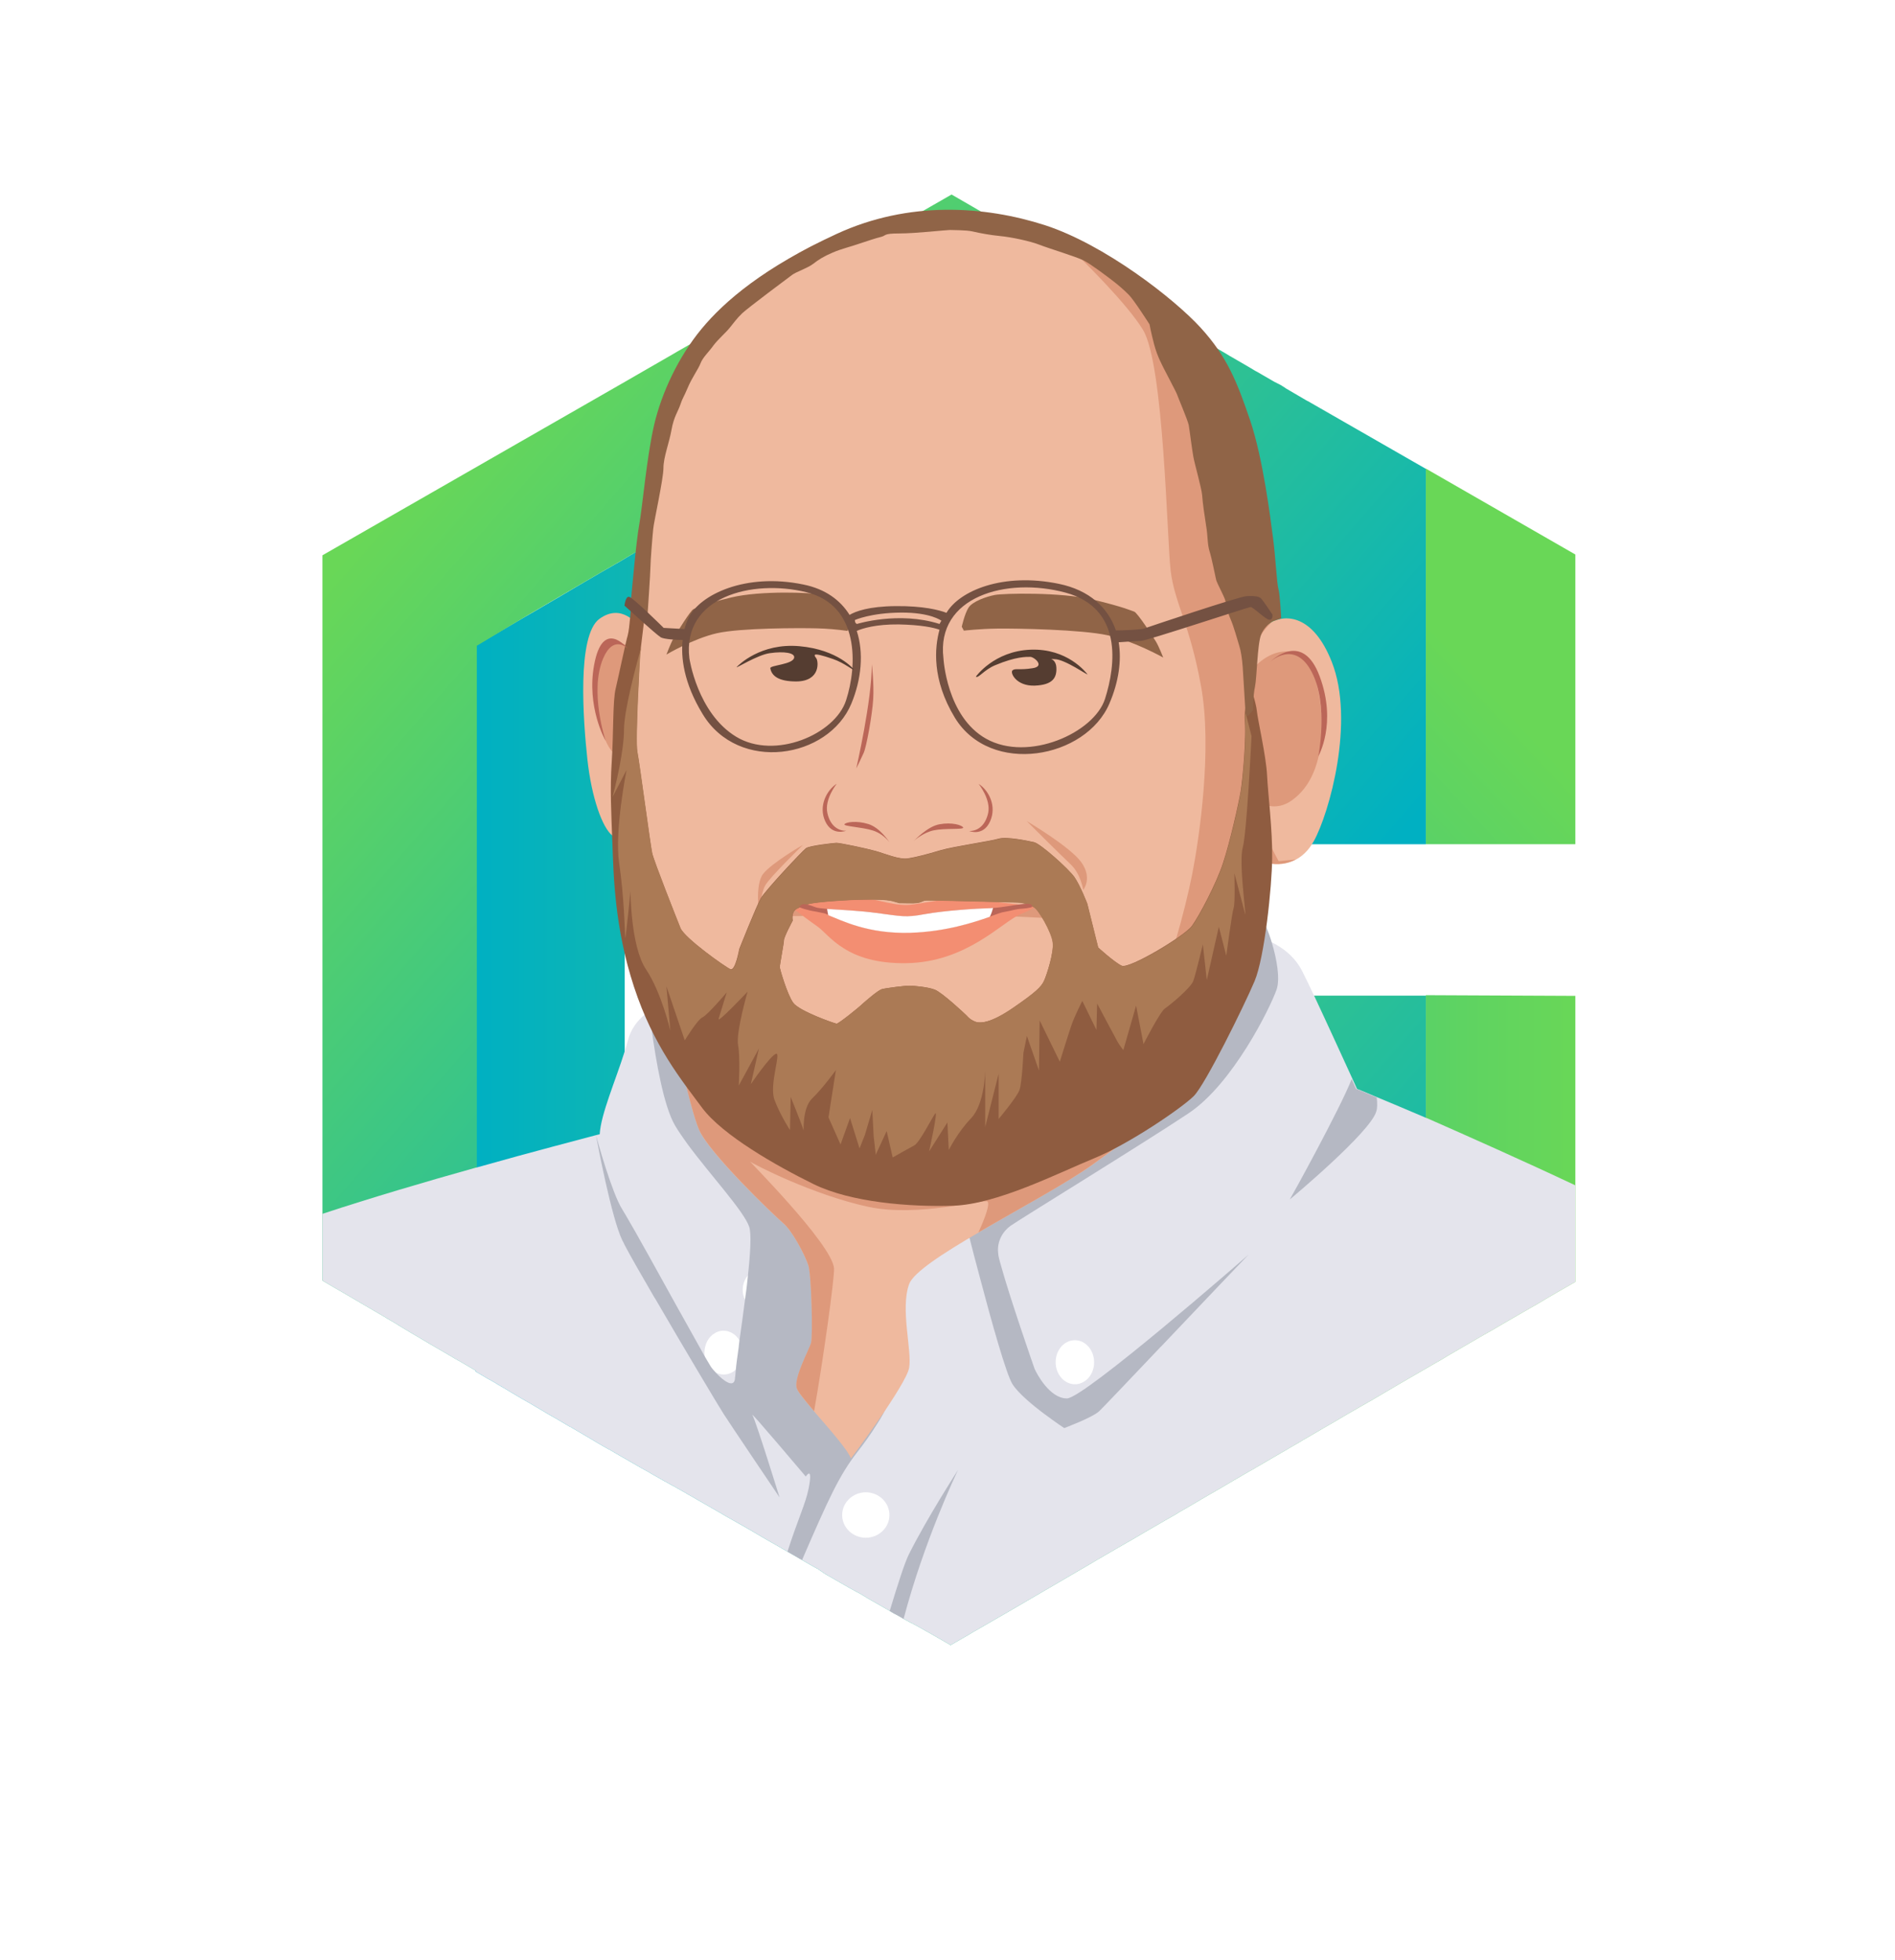 <svg width="234" height="242" viewBox="0 0 234 242" fill="none" xmlns="http://www.w3.org/2000/svg">
<g filter="url(#filter0_d_1560_8305)">
<path d="M111.91 10.501C115.066 8.707 118.934 8.707 122.09 10.501L198.397 53.897C201.615 55.727 203.603 59.144 203.603 62.846V149.37C203.603 153.072 201.615 156.489 198.397 158.32L122.09 201.715C118.934 203.51 115.066 203.51 111.91 201.715L35.603 158.32C32.385 156.489 30.398 153.072 30.398 149.37V62.846C30.398 59.144 32.385 55.727 35.603 53.897L111.91 10.501Z" fill="white"/>
<g clip-path="url(#clip0_1560_8305)">
<path d="M194.701 114.937V150.145L192.955 151.147L192.353 151.49L191.667 151.891L189.434 153.208L189.377 153.236L188.575 153.694L188.174 153.923L185.999 155.183L185.598 155.412L185.455 155.498L184.968 155.784L184.138 156.27L183.824 156.442L183.165 156.814L178.728 159.39L178.127 159.763L177.469 160.135L173.805 162.253L173.662 162.339L173.261 162.568L169.655 164.686L169.483 164.8L169.111 165.001L167.365 166.003L166.42 166.546L164.474 167.691L164.073 167.92L161.125 169.638L160.638 169.924L160.409 170.067L159.207 170.754L158.978 170.897L156.173 172.529L155.486 172.93L155.085 173.159L155.056 173.187L154.656 173.416L154.283 173.617L153.196 174.246L153.167 174.275L152.366 174.733L152.223 174.819L150.562 175.792L149.675 176.307L149.417 176.45L146.44 178.196L145.639 178.654L145.181 178.941L143.778 179.742L141.403 181.116L139.8 182.061L139.141 182.433L137.653 183.291L137.367 183.463L137.309 183.492L137.109 183.606L136.365 184.036L136.279 184.093L135.334 184.637L135.048 184.809L134.762 184.98L133.932 185.467L126.718 189.675L124.314 191.077L121.137 192.909L120.593 193.224L120.278 193.396L119.62 193.797L118.131 194.655L117.387 195.085L116.843 194.77L115.297 193.882L114.553 193.453L114.382 193.367L114.238 193.281L114.181 193.253L114.095 193.195L113.065 192.623L112.893 192.537L112.635 192.394L112.55 192.365L112.177 192.165L111.605 191.85L111.462 191.764L111.176 191.592L110.66 191.306L110.431 191.192L110.231 191.077L110.002 190.934L109.888 190.877L109.802 190.82L106.997 189.217L106.968 189.188L106.052 188.644L105.88 188.558L105.766 188.501L104.936 188.043L101.987 186.354L101.93 186.326L100.928 185.639H100.9L99.984 185.123L99.239 184.694L99.01 184.551L98.695 184.379L98.409 184.207L98.209 184.093L97.207 183.52L94.116 181.746L93.343 181.288L92.713 180.916L92.684 180.887L92.398 180.744L92.169 180.601L89.793 179.256L89.536 179.112L89.25 178.941L89.021 178.798L88.706 178.626L88.563 178.54L87.217 177.767L86.015 177.08L85.729 176.908L84.813 176.393L84.784 176.364L83.468 175.62L83.067 175.391H83.038L82.38 175.019L82.237 174.933L82.008 174.819L81.607 174.59L81.006 174.246L80.491 173.96L79.918 173.617L79.231 173.244L79.088 173.159L76.999 171.956L76.884 171.899L76.054 171.413L75.224 170.926L75.166 170.897H75.138L73.993 170.239L73.363 169.867L72.991 169.638L70.444 168.149H70.415L68.869 167.233L68.268 166.89L67.667 166.546L65.635 165.344L65.091 165.029L64.289 164.571L62.601 163.57L62.171 163.312L61.427 162.883L61.112 162.682L60.912 162.568L60.511 162.339L60.339 162.253L58.736 161.308V71.715L64.747 68.194L65.549 67.736L68.927 65.761L72.275 63.786L73.363 63.156L73.707 62.956L73.993 62.784L74.938 62.24L74.995 62.212L76.082 61.582L76.14 61.553L76.34 61.439L76.455 61.382L76.54 61.324L77.972 60.466L78.258 60.294L78.516 60.151L79.26 59.721L80.491 59.006L80.634 58.92L80.805 58.805L80.92 58.748L81.378 58.49L81.865 58.204L81.922 58.176L83.067 57.517L83.239 57.431L83.296 57.403L83.668 57.174L83.725 57.145L83.868 57.059L84.269 56.83L84.326 56.802L84.813 56.516L84.899 56.458L85.128 56.315L85.328 56.201L85.471 56.115L85.672 56L86.416 55.571L86.731 55.399L86.96 55.256L87.017 55.227L87.131 55.17L87.246 55.113L87.389 55.027L87.418 54.998L87.79 54.798L87.99 54.684L88.105 54.598L90.795 53.023L91.082 52.852L94.373 50.905L94.803 50.648L98.237 48.644H98.266L98.352 48.587L98.466 48.529L98.552 48.472L99.096 48.157L99.325 48.014L99.612 47.842L99.898 47.671L100.098 47.556L100.985 47.041L101.214 46.898L101.243 46.869L101.386 46.783L101.529 46.697L101.701 46.583L101.787 46.526L102.875 45.896L103.018 45.81L103.647 45.438L104.163 45.123L104.678 44.808L105.852 44.121L106.338 43.835L107.598 43.119L108.456 42.604L108.628 42.49L110.718 41.345L111.691 40.772L112.12 40.515L112.521 40.286L113.151 39.913L113.866 39.484L113.952 39.427L114.095 39.37L114.41 39.198L114.553 39.112H114.582C114.582 39.112 114.582 39.112 114.611 39.112L115.727 38.454L115.927 38.339L116.128 38.225L116.757 37.853L117.473 37.452L117.502 37.48L117.788 37.652L117.988 37.767L118.79 38.225L120.192 39.026L120.765 39.341L121.223 39.599L121.394 39.684L121.881 39.971L123.598 40.973L124.056 41.23L125.001 41.774L125.459 42.032L127.577 43.263H127.606L128.407 43.721L128.865 44.007H128.894L129.266 44.236L130.096 44.722L130.325 44.837L130.468 44.923L130.583 44.98L130.697 45.037L131.098 45.266L132.186 45.896L134.991 47.528L135.678 47.928L137.166 48.787L137.309 48.873L139.828 50.333L140.029 50.447L140.916 50.962L141.116 51.077L141.317 51.191L142.233 51.707L143.12 52.222L143.32 52.336L143.664 52.537L143.95 52.709L144.093 52.794L144.294 52.909L144.866 53.252L144.981 53.31L145.439 53.567L145.582 53.653L146.584 54.225L147.986 55.027L148.702 55.456L149.131 55.714L149.332 55.828L149.818 56.115L149.847 56.143L150.018 56.229L150.247 56.372L150.734 56.659L151.249 56.974L151.621 57.203H151.65L152.938 57.947L153.997 58.576L154.226 58.691L154.713 58.977L155.114 59.206L155.285 59.321L155.343 59.349L155.657 59.521L156.115 59.779L156.201 59.836L156.373 59.922L156.717 60.122L156.774 60.151L156.888 60.208L157.403 60.494L157.432 60.523V82.363H157.403L156.745 82.019L155.686 81.418L155.457 81.275L154.97 80.989L154.913 80.96H154.885L154.741 80.875L154.656 80.846L154.598 80.817L154.283 80.646L153.969 80.474C153.94 80.474 153.911 80.445 153.911 80.445L153.74 80.331L153.711 80.302L153.568 80.216L153.453 80.159L152.91 79.844L152.366 79.529H152.337L151.965 79.3L151.793 79.186L151.679 79.129L151.392 78.957L151.335 78.928L151.049 78.756L151.02 78.728L150.62 78.499L150.333 78.327L149.789 78.012H149.761L149.732 77.984L149.389 77.783L149.274 77.697L149.103 77.611L148.759 77.411L148.387 77.211L148.33 77.182L147.356 76.61L146.183 75.923L145.296 75.407L143.807 74.549L143.492 74.348L142.834 73.976L141.603 73.261L140.401 72.574L140.057 72.373L139.742 72.201L138.225 71.314L137.767 71.056L137.538 70.913L137.138 70.684L136.737 70.455L136.594 70.37L136.365 70.226L135.735 69.854L135.678 69.826L134.104 68.91C134.075 68.91 134.046 68.881 134.018 68.852L133.817 68.738L133.302 68.423H133.273L132.787 68.137L132.014 67.679L131.67 67.478L131.556 67.421L131.069 67.135C131.069 67.135 131.069 67.135 131.041 67.135L130.926 67.078L130.068 66.562L129.381 66.162L129.18 66.047L128.379 65.589L128.092 65.418L127.863 65.274L127.262 64.931L126.575 64.53L125.201 63.729L124.743 63.443L123.369 62.641L118.647 59.922L118.103 59.607L117.931 59.521L117.53 59.292L115.87 60.237L114.782 60.838L112.406 62.183L111.49 62.698L111.462 62.727L109.773 63.7L109.458 63.872L109.401 63.901L109.286 63.958L108.886 64.187L108.828 64.215L107.97 64.702L106.939 65.274L106.911 65.303L106.739 65.389L105.708 65.99L104.993 66.391L104.449 66.706L104.163 66.877L104.105 66.906L103.876 67.049L103.791 67.106C103.791 67.106 103.791 67.106 103.762 67.106L103.39 67.335L102.13 68.051L102.102 68.08L101.787 68.28L100.184 69.196L99.669 69.511L99.325 69.711L97.694 70.656L97.178 70.942L95.289 72.03L94.974 72.201H94.917L94.459 72.459L94.373 72.516L94.345 72.545L92.799 73.432L92.513 73.604L92.227 73.776L91.769 74.033L91.196 74.348L91.053 74.434L90.738 74.635L89.536 75.322L88.677 75.808L88.563 75.865L88.305 76.008L86.874 76.839L86.731 76.924L86.301 77.153L86.187 77.211H86.158L85.958 77.325L85.901 77.354L85.5 77.611L85.385 77.669L85.328 77.697L84.498 78.184L84.126 78.384L83.754 78.613L83.496 78.756L82.924 79.071L82.866 79.1L82.838 79.129L82.723 79.186L82.637 79.243L82.494 79.329L81.75 79.758L81.607 79.844L81.464 79.93L81.292 80.016L80.662 80.388L80.605 80.417L80.519 80.474L79.746 80.903L79.546 81.018L78.687 81.504L78.544 81.59L77.829 81.991L77.743 82.019L77.714 82.048L77.542 82.134L77.485 82.163L77.371 82.22L77.142 82.334V150.059L77.714 150.402L77.972 150.546L78.63 150.918L79.26 151.29L79.775 151.576L79.918 151.662L80.605 152.063L80.72 152.12L80.777 152.149L80.863 152.206L81.292 152.435L81.636 152.635L83.181 153.522L83.468 153.666L83.811 153.866L83.84 153.895L83.925 153.952L85.528 154.896L85.643 154.954L85.901 155.097L86.044 155.183L86.101 155.211L86.444 155.412L87.418 155.956L87.818 156.184L88.191 156.413L88.391 156.528L88.82 156.786L89.164 156.986L89.278 157.043L90.051 157.501L90.251 157.616L90.366 157.673L91.024 158.045L91.196 158.131L91.683 158.389L93.085 159.19L93.486 159.419L94.001 159.705L94.287 159.877L95.633 160.65L96.062 160.879L96.119 160.907L96.406 161.079L96.692 161.222L96.749 161.251L96.864 161.308L96.892 161.337L97.636 161.766L98.438 162.224L100.985 163.684L102.474 164.543L103.476 165.115L105.737 166.403L105.823 166.461L106.109 166.632L106.453 166.833L107.397 167.377L107.741 167.577L107.769 167.605L108.141 167.834L108.227 167.892L108.456 168.035L108.628 168.149L108.828 168.264L108.886 168.292L110.346 169.151L110.46 169.208L110.575 169.266L111.29 169.695L112.607 170.468L112.721 170.525L113.122 170.754L114.009 171.269L115.956 172.386L117.101 173.044L117.358 173.187L117.416 173.216L117.444 173.244L117.616 173.159L117.96 172.958L118.36 172.729L118.475 172.643L118.561 172.586L118.875 172.414L119.104 172.271L119.534 172.014L119.677 171.928L120.106 171.699L120.192 171.641L120.393 171.527L120.879 171.241L122.969 170.039L124.429 169.208L125.803 168.407L127.749 167.291L128.092 167.09L128.178 167.062L128.608 166.804L128.722 166.747L128.951 166.632L129.381 166.375L130.611 165.659L130.697 165.602L131.585 165.087L132.157 164.772L132.758 164.428L133.073 164.256L133.245 164.142L133.531 163.97L134.934 163.169L135.878 162.625L136.766 162.11L137.281 161.795L137.424 161.709L138.884 160.879L139.456 160.564L139.571 160.507L140.057 160.22L142.376 158.875L143.292 158.331L143.349 158.303L143.778 158.045L143.95 157.959L145.267 157.215L147.242 156.07L147.958 155.669L149.188 154.954L149.789 154.61L151.192 153.809L153.768 152.32L154.255 152.034L154.512 151.891L155.944 151.061L156.631 150.66L157.518 150.145L158.262 149.715L158.377 149.63L160.867 148.198L161.153 148.027L161.325 147.941L161.554 147.798L162.527 147.225L164.932 145.823L165.475 145.508L167.536 144.306L167.594 144.277L171.687 141.901L171.945 141.758L172.002 141.729L172.431 141.472L173.462 140.871L174.95 140.012L175.036 139.955L176.066 139.354V114.851L194.701 114.937Z" fill="url(#paint0_linear_1560_8305)"/>
<path d="M184.482 96.217H194.701V60.552L176.066 49.846V71.715V96.217H184.482Z" fill="url(#paint1_linear_1560_8305)"/>
<path d="M176.067 49.875V96.218H157.433V60.552L156.889 60.237L156.774 60.18L156.746 60.151L156.374 59.951H156.345L156.231 59.894L156.173 59.865H156.145L156.087 59.808L155.658 59.55L155.343 59.379L155.114 59.235L154.713 59.006L154.227 58.72L154.055 58.606L152.939 57.976L151.679 57.232L151.279 57.003L150.763 56.716L150.277 56.43L150.076 56.316L149.876 56.201L149.389 55.886L149.189 55.772L148.731 55.486L148.015 55.085L146.613 54.283L145.611 53.711L145.496 53.625L144.981 53.31L144.924 53.282L144.323 52.909L144.151 52.824L143.722 52.566L143.35 52.337L143.207 52.251L141.432 51.221L141.146 51.049L141.031 50.963L140.144 50.448L139.943 50.333L137.453 48.902L137.339 48.845L137.281 48.816L135.793 47.958L135.106 47.557L132.301 45.925L131.213 45.295L130.812 45.066L130.612 44.952L130.497 44.895L130.44 44.866L130.125 44.694L129.381 44.236L129.009 44.007H128.98L128.522 43.721L127.721 43.263L127.692 43.234L125.574 42.004L125.116 41.746L124.172 41.202L123.685 40.916L121.996 39.943L121.481 39.657L121.309 39.542L120.88 39.284L120.307 38.969L118.905 38.168L118.103 37.71L117.931 37.596L117.617 37.395L117.531 37.452L117.502 37.481L116.901 37.796L116.271 38.168L116.071 38.282L115.871 38.397L114.754 39.055C114.754 39.055 114.754 39.055 114.726 39.055L114.554 39.17L114.239 39.342L114.096 39.428L114.01 39.485L113.294 39.914L112.636 40.286L112.235 40.515L111.806 40.773L110.833 41.345L108.972 42.433L108.8 42.547L107.942 43.063L106.682 43.778L106.196 44.065L105.022 44.752L104.507 45.066L103.82 45.353L103.19 45.725L103.047 45.811L101.959 46.44L101.873 46.498L101.53 46.698L101.415 46.755L101.387 46.784L101.244 46.87L101.158 46.927L100.957 47.041L100.07 47.557L99.784 47.728L99.498 47.9L99.269 48.043L99.068 48.158L98.524 48.473L98.439 48.53H98.41L98.21 48.644L94.975 50.534L94.832 50.62L94.546 50.791L91.254 52.738L90.968 52.909L90.767 53.024L88.077 54.598L87.962 54.684L87.561 54.942L87.447 54.999H87.418L87.361 55.028L87.332 55.056L87.161 55.142L87.017 55.228L86.731 55.4L86.416 55.572L85.672 56.001L85.529 56.087L85.329 56.201L85.1 56.344L85.014 56.402L84.527 56.688L84.441 56.745L84.041 56.974L83.897 57.06H83.869L83.84 57.089L83.468 57.318L83.296 57.403L83.239 57.432L82.094 58.09L82.037 58.119L81.55 58.405L81.092 58.663L80.978 58.72L80.634 58.92L80.491 59.006L79.432 59.636L79.232 59.751L78.487 60.18L78.23 60.323L78.115 60.38L76.684 61.239L76.598 61.296L76.484 61.353L76.284 61.468L76.226 61.497L75.138 62.126L75.081 62.155L74.137 62.699L73.85 62.871L73.507 63.071L72.419 63.701L68.898 65.762L65.721 67.622L64.748 68.195L58.88 71.715V161.28L58.737 161.194L57.077 160.221L56.676 159.992L56.161 159.706L56.075 159.649L54.415 158.675L53.127 157.931L51.581 157.015L50.951 156.643L50.894 156.614L50.665 156.471L49.892 156.013L49.234 155.613L48.776 155.326L48.089 154.926L47.373 154.496L41.935 151.319L41.534 151.09L39.816 150.088V60.552L77.457 38.969L77.6 38.884L81.722 36.508L83.067 35.735L83.697 35.363L84.556 34.876L84.899 34.676L85.271 34.475L85.844 34.161L86.474 33.788L86.559 33.731L88.506 32.615L89.336 32.128L89.909 31.814L90.138 31.699L91.397 30.983L91.941 30.697L92.885 30.153L92.943 30.125L93.544 29.781L94.689 29.123L95.118 28.865L96.807 27.892L99.011 26.633L99.126 26.575L100.385 25.86L101.587 25.173L102.131 24.858L102.932 24.4L102.99 24.371L103.333 24.171L104.822 23.312L105.28 23.055L105.366 22.997L106.367 22.425L106.654 22.253L107.684 21.652L108.142 21.394L108.486 21.194L109.659 20.507L109.917 20.364L110.804 19.849L112.006 19.162L113.38 18.36L113.81 18.131L117.502 16.013L120.078 17.502L121.252 18.188L122.225 18.761L122.368 18.847L123.256 19.362L123.599 19.562L124.172 19.906L125.002 20.392L125.088 20.45L126.147 21.051L126.662 21.366L127.263 21.623L128.179 22.139L128.608 22.396L128.895 22.568L129.753 23.083L130.469 23.484L130.641 23.598L132.644 24.743L133.045 24.972L133.102 25.001L133.331 25.116L134.333 25.688L134.677 25.888L134.906 26.031L135.02 26.089L135.163 26.174L135.306 26.26L135.421 26.318L135.478 26.346L135.564 26.489C135.564 26.489 135.564 26.489 135.593 26.489L136.365 26.947L137.51 27.606L138.569 28.235L138.77 28.35L139.629 28.837L139.714 28.894L139.858 28.98L140.201 29.18L140.287 29.237L140.516 29.38L140.659 29.466L141.174 29.753L141.403 29.867L141.661 30.01L142.548 30.525L142.577 30.554L142.777 30.669L143.464 31.069L143.865 31.327L143.951 31.384L144.123 31.499L144.523 31.728L144.695 31.814L144.781 31.871L145.611 32.357L145.725 32.415H145.754L146.813 33.016L146.956 33.102L148.445 33.96L149.504 34.561L150.191 34.962L151.422 35.678L151.794 35.907L152.195 36.136L154.313 37.367L155.028 37.796L155.2 37.882L157.375 39.141L158.005 39.456L158.263 39.599L158.435 39.714L158.664 39.857L158.778 39.943L161.469 41.517H161.497L176.067 49.875Z" fill="url(#paint2_linear_1560_8305)"/>
<path d="M176.068 114.909V139.44L117.474 173.302L112.752 170.583L112.637 170.525L77.086 150.116V128.734L117.474 151.891L157.405 128.734V114.909H176.068Z" fill="url(#paint3_linear_1560_8305)"/>
<path fill-rule="evenodd" clip-rule="evenodd" d="M194.701 138.409V150.145L192.955 151.147L192.354 151.49L191.667 151.891L189.434 153.208L189.377 153.236L188.576 153.694L188.175 153.923L186 155.183L185.599 155.412L185.456 155.498L184.969 155.784L184.139 156.27L183.824 156.442L183.166 156.814L178.729 159.39L178.128 159.763L177.47 160.135L173.806 162.253L173.663 162.339L173.262 162.568L169.655 164.686L169.483 164.8L169.111 165.001L167.365 166.003L166.421 166.546L164.474 167.691L164.073 167.92L161.125 169.638L160.639 169.924L160.41 170.067L159.207 170.754L158.978 170.897L156.173 172.529L155.486 172.93L155.086 173.159L155.057 173.187L154.656 173.416L154.284 173.617L153.196 174.246L153.168 174.275L152.366 174.733L152.223 174.819L150.563 175.792L149.676 176.307L149.418 176.45L146.441 178.196L145.64 178.654L145.182 178.941L143.779 179.742L141.403 181.116L139.8 182.061L139.142 182.433L137.653 183.292L137.367 183.463L137.31 183.492L137.11 183.606L136.365 184.036L136.28 184.093L135.335 184.637L135.049 184.809L134.762 184.98L133.932 185.467L126.719 189.675L124.315 191.077L121.137 192.909L120.594 193.224L120.279 193.396L119.62 193.797L118.132 194.655L117.388 195.085L116.844 194.77L115.298 193.882L114.554 193.453L114.382 193.367L114.239 193.281L114.182 193.253L114.096 193.195L113.065 192.623L112.894 192.537L112.636 192.394L112.55 192.365L112.178 192.165L111.606 191.85L111.462 191.764L111.176 191.592L110.661 191.306L110.432 191.192L110.232 191.077L110.003 190.934L109.888 190.877L109.802 190.82L106.997 189.217L106.968 189.188L106.053 188.644L105.881 188.558L105.766 188.501L104.936 188.043L101.988 186.354L101.931 186.326L100.929 185.639H100.9L99.984 185.123L99.24 184.694L99.011 184.551L98.696 184.379L98.41 184.207L98.21 184.093L97.208 183.52L94.116 181.746L93.343 181.288L92.714 180.916L92.685 180.887L92.399 180.744L92.17 180.601L89.794 179.256L89.536 179.112L89.25 178.941L89.021 178.798L88.706 178.626L88.563 178.54L87.218 177.767L86.016 177.08L85.729 176.908L84.813 176.393L84.785 176.364L83.468 175.62L83.067 175.391H83.039L82.38 175.019L82.237 174.933L82.008 174.819L81.608 174.59L81.006 174.246L80.491 173.96L79.919 173.617L79.232 173.244L79.089 173.159L76.999 171.956L76.885 171.899L76.055 171.413L75.224 170.926L75.167 170.897H75.138L73.993 170.239L73.364 169.867L72.992 169.638L70.444 168.149H70.415L68.87 167.233L68.269 166.89L67.668 166.546L65.635 165.344L65.091 165.029L64.29 164.571L62.601 163.57L62.172 163.312L61.428 162.883L61.113 162.682L60.912 162.568L60.512 162.339L60.34 162.253L58.737 161.308V161.194L57.077 160.221L56.676 159.992L56.161 159.705L56.075 159.648L54.415 158.675L53.127 157.931L51.581 157.015L50.951 156.643L50.894 156.614L50.665 156.471L49.892 156.013L49.234 155.612L48.776 155.326L48.089 154.925L47.373 154.496L41.935 151.318L41.534 151.089L39.816 150.088V141.844C45.799 139.869 52.697 137.836 58.737 136.148C58.794 136.148 58.823 136.119 58.88 136.119C65.979 134.115 71.875 132.598 73.564 132.14C73.879 132.054 74.051 132.026 74.051 132.026C74.194 129.536 76.026 125.356 77.142 121.778C77.285 121.32 77.428 120.862 77.543 120.404C77.915 119.002 78.716 118 79.604 117.256C79.776 117.113 79.947 116.97 80.148 116.855C80.692 116.483 81.264 116.197 81.722 116.025C81.779 115.996 81.808 115.996 81.865 115.968C82.123 115.853 82.352 115.796 82.523 115.739C82.724 115.681 82.838 115.653 82.838 115.653H82.981L89.365 114.966L89.622 114.937L92.113 114.651L92.284 114.622L97.236 114.079L129.782 110.529L136.594 109.785L143.55 109.041L144.981 108.898L150.219 108.325L151.164 108.211L151.851 108.125L154.628 107.81L155.372 107.724C155.372 107.724 155.715 107.81 156.259 108.01C156.517 108.096 156.803 108.239 157.146 108.382C158.349 108.983 159.866 110.043 160.81 111.903C161.182 112.619 161.669 113.678 162.27 114.909C163.873 118.315 166.02 123.038 167.022 125.213C167.365 125.958 167.566 126.415 167.566 126.415C167.566 126.415 168.51 126.788 170.113 127.475C171.602 128.104 173.691 128.963 176.153 130.022H176.181C181.248 132.255 188.089 135.289 194.701 138.409Z" fill="#E4E4EC"/>
<path fill-rule="evenodd" clip-rule="evenodd" d="M91.683 158.503C91.683 158.474 91.683 158.417 91.654 158.388C91.597 158.045 91.454 157.701 91.282 157.415C90.853 156.728 90.137 156.27 89.335 156.27C88.992 156.27 88.677 156.356 88.391 156.499C88.362 156.528 88.334 156.528 88.305 156.556C87.504 156.986 86.988 157.93 86.988 158.989C86.988 159.161 86.988 159.362 87.046 159.505C87.189 160.363 87.704 161.079 88.362 161.422C88.677 161.594 89.021 161.68 89.364 161.68C89.908 161.68 90.423 161.48 90.824 161.108C91.396 160.621 91.769 159.848 91.769 158.961C91.711 158.818 91.711 158.646 91.683 158.503ZM94.631 148.427C93.686 148.427 92.828 148.856 92.284 149.543C91.912 150.001 91.711 150.603 91.711 151.232C91.711 151.633 91.797 152.034 91.969 152.377C92.427 153.35 93.457 154.037 94.631 154.037C96.234 154.037 97.551 152.778 97.551 151.232C97.579 149.687 96.263 148.427 94.631 148.427ZM106.911 176.221C105.308 176.221 103.991 177.481 103.991 179.026C103.991 180.572 105.308 181.831 106.911 181.831C108.514 181.831 109.83 180.572 109.83 179.026C109.83 177.481 108.514 176.221 106.911 176.221ZM132.73 157.444C131.413 157.444 130.354 158.646 130.354 160.163C130.354 161.651 131.413 162.882 132.73 162.882C134.046 162.882 135.105 161.68 135.105 160.163C135.105 158.675 134.046 157.444 132.73 157.444Z" fill="white"/>
<path fill-rule="evenodd" clip-rule="evenodd" d="M170 127.475C168.397 126.788 167.452 126.415 167.452 126.415C167.452 126.415 167.252 125.957 166.908 125.213C165.477 128.877 159.38 139.926 159.266 140.069C159.409 139.955 169.198 131.797 169.942 129.221C170.085 128.82 170.085 128.19 170 127.475ZM112.236 183.864C111.721 184.894 110.891 187.471 109.86 190.877L109.975 190.934L110.204 191.077L110.404 191.192L110.633 191.306L111.149 191.592L111.435 191.764L111.578 191.85C114.097 182.29 118.047 173.989 118.305 173.445C118.047 173.874 114.526 179.313 112.236 183.864ZM124.774 143.332C125.661 142.674 141.347 133.056 146.785 129.421C152.224 125.786 156.833 116.454 157.634 114.164C158.092 112.848 157.663 110.415 157.062 108.411C156.861 107.724 156.632 107.094 156.403 106.55C156.117 105.892 155.859 105.405 155.63 105.148C155.602 105.119 155.487 105.09 155.287 105.09C154.772 105.062 153.713 105.119 152.224 105.262C150.965 105.377 149.419 105.52 147.616 105.72C147.043 105.777 146.442 105.863 145.812 105.921C142.749 106.264 139.114 106.693 135.193 107.18C133.504 107.38 131.729 107.609 129.926 107.838C126.434 108.268 122.799 108.754 119.135 109.212C115.471 109.699 111.778 110.157 108.229 110.644C104.107 111.187 100.157 111.703 96.579 112.189C90.396 113.019 85.33 113.706 82.467 114.107C82.439 114.107 82.41 114.107 82.381 114.107C81.923 114.164 81.523 114.222 81.208 114.279C81.179 114.279 81.15 114.279 81.122 114.279C80.349 114.393 79.948 114.451 79.948 114.451C79.948 114.451 80.034 115.424 80.206 116.912C80.292 117.542 80.378 118.286 80.463 119.059C81.007 123.038 81.952 128.534 83.355 130.938C83.755 131.625 84.299 132.398 84.872 133.199C87.648 136.978 91.856 141.5 92.514 143.447C92.8 144.305 92.657 146.739 92.343 149.601C92.257 150.517 92.142 151.461 91.999 152.406C91.77 154.152 91.541 155.927 91.312 157.473C91.283 157.702 91.255 157.931 91.226 158.16C91.226 158.188 91.226 158.217 91.226 158.245C91.054 159.448 90.911 160.478 90.854 161.165C90.825 161.566 90.797 161.852 90.768 162.024C90.74 163.512 89.337 162.482 88.392 161.451C88.106 161.136 87.849 160.85 87.705 160.593C87.62 160.449 87.391 160.077 87.076 159.533C86.417 158.36 85.301 156.356 84.041 154.095C84.013 154.038 83.984 154.009 83.956 153.952C81.437 149.401 78.374 143.847 77.172 141.844C77.143 141.815 77.143 141.787 77.115 141.758C77 141.558 76.885 141.386 76.828 141.271C75.569 139.296 73.766 132.799 73.594 132.14C73.737 132.97 75.512 142.359 76.828 145.078C76.914 145.221 77 145.422 77.115 145.651C77.143 145.679 77.143 145.737 77.172 145.765C77.859 147.082 79.233 149.458 80.807 152.177C80.836 152.206 80.864 152.263 80.893 152.292C84.385 158.303 88.85 165.774 89.337 166.518C90.081 167.691 96.264 176.851 96.264 176.851C96.264 176.851 93.316 167.348 92.915 166.689C92.514 166.003 99.499 174.275 99.499 174.275C99.499 174.275 100.443 172.786 99.842 175.792C99.47 177.653 98.554 179.456 97.237 183.549L98.239 184.122L98.439 184.236L98.726 184.408L99.04 184.58C102.332 176.966 103.649 174.103 105.853 171.269C106.683 170.21 107.485 169.094 108.2 167.949C108.229 167.92 108.229 167.892 108.257 167.863C108.572 167.376 108.859 166.918 109.116 166.432C109.116 166.432 109.116 166.432 109.116 166.403C109.975 164.915 110.633 163.541 110.948 162.396C111.635 160.049 110.433 152.292 110.433 151.376C110.433 151.032 111.234 150.002 112.293 148.857C113.925 147.025 116.129 144.878 116.616 144.449C117.417 143.762 119.364 143.361 119.364 143.361C119.364 143.361 119.507 143.876 119.707 144.763C119.993 145.937 120.48 147.769 121.024 149.801C122.398 155.011 124.258 161.68 125.031 162.882C125.718 163.97 127.464 165.43 128.953 166.546C128.981 166.575 129.01 166.575 129.039 166.604C130.327 167.577 131.414 168.292 131.414 168.292C131.414 168.292 134.935 166.976 135.737 166.203C136.08 165.888 139.429 162.367 143.179 158.417C143.236 158.331 143.322 158.274 143.379 158.217C148.303 153.036 153.827 147.225 154.17 146.882C153.569 147.426 133.876 164.6 131.758 164.629C129.611 164.657 127.979 161.509 127.75 160.965C127.579 160.507 124.659 152.063 123.629 148.313C123.4 147.54 123.257 146.968 123.257 146.681C123.085 145.221 123.858 143.991 124.774 143.332Z" fill="#B5B8C3"/>
<path fill-rule="evenodd" clip-rule="evenodd" d="M162.212 95.873C161.553 97.046 160.752 97.734 159.979 98.134C158.433 98.936 156.973 98.621 156.973 98.621L153.567 111.645C153.138 113.391 151.134 121.291 149.302 123.81C147.47 126.358 140.973 131.424 134.962 135.746C131.756 138.036 125.83 141.213 120.821 144.162C116.442 146.709 112.778 149.085 112.263 150.516C111.146 153.579 112.635 158.731 112.263 160.85C111.891 162.968 105.078 172.042 105.078 172.042C104.649 170.925 102.33 168.32 100.527 166.231C99.468 164.971 98.58 163.912 98.409 163.454C97.922 162.224 99.926 158.646 100.155 157.787C100.384 156.928 100.212 149.4 99.811 148.198C99.41 146.996 97.865 143.961 96.72 143.017C95.603 142.072 87.474 134.315 86.301 131.424C85.098 128.533 83.209 119.259 83.209 119.259C82.98 118.915 82.78 118.515 82.579 118.114C78.887 110.643 77.37 94.9 77.37 94.9C77.37 94.9 76.855 96.102 75.624 95.157C74.393 94.213 73.048 90.492 72.532 85.74C72.017 80.988 71.216 70.426 74.021 68.394C76.826 66.362 78.772 69.224 78.772 69.224C78.772 69.224 76.683 19.046 116.156 18.874C121.995 18.846 127.004 19.933 131.269 21.823C155.828 32.585 156.372 69.281 156.372 69.281C156.544 69.109 156.744 68.966 156.973 68.823C158.691 67.85 162.126 67.821 164.444 73.689C167.335 80.96 164.158 92.409 162.212 95.873Z" fill="#EFB99E"/>
<path fill-rule="evenodd" clip-rule="evenodd" d="M129.437 104.289C128.979 103.459 127.977 103.516 125.773 104.031C123.569 104.546 121.021 104.604 121.021 104.604C121.021 104.604 123.998 105.09 124.284 105.09C124.571 105.09 129.465 105.348 129.465 105.348C129.465 105.348 129.895 105.119 129.437 104.289ZM97.893 103.201C97.349 102.915 95.975 104.575 96.719 104.947C97.464 105.319 102.473 104.861 102.473 104.861C102.473 104.861 98.437 103.487 97.893 103.201ZM94.229 99.881C93.199 101.226 93.743 104.89 93.743 104.89C93.743 104.89 93.914 102.342 94.487 101.312C95.031 100.31 99.038 96.417 99.153 96.303C99.009 96.36 95.26 98.564 94.229 99.881ZM133.53 98.45C132.127 96.503 126.861 93.412 126.775 93.354C126.832 93.412 130.925 97.505 132.185 98.678C133.473 99.881 133.759 101.856 133.759 101.856C133.759 101.856 134.933 100.425 133.53 98.45ZM157.889 98.306C157.889 98.306 154.884 92.896 155.141 91.122C155.141 91.036 155.17 90.893 155.17 90.75C155.17 90.721 155.141 90.721 155.141 90.721C154.969 90.406 154.397 74.949 154.397 74.949C154.397 74.949 154.454 74.892 154.54 74.749C154.54 74.548 154.54 74.377 154.569 74.176C154.683 71.657 155.771 69.997 157.03 68.824C156.801 68.967 156.572 69.11 156.429 69.282C156.429 69.282 155.885 32.614 131.326 21.823C133.845 24.227 139.226 29.551 141.144 32.729C143.72 36.965 144.092 58.376 144.55 62.412C145.037 66.476 146.897 68.938 148.3 76.667C149.731 84.424 148.071 95.587 147.212 99.938C146.354 104.289 144.235 112.075 142.861 114.193C141.516 116.34 135.276 126.215 135.276 126.215C135.276 126.215 111.89 134.516 108.083 135.146C104.276 135.775 90.222 125.213 87.388 122.379C86.501 121.492 84.669 119.86 82.579 118.086C82.779 118.486 82.98 118.887 83.209 119.231C83.209 119.231 85.098 128.505 86.3 131.396C87.502 134.287 95.603 142.044 96.719 142.989C97.836 143.933 99.41 146.939 99.811 148.17C100.212 149.4 100.383 156.9 100.154 157.759C99.925 158.617 97.922 162.195 98.408 163.426C98.58 163.884 99.467 164.943 100.526 166.203C101.557 160.478 103.074 149.715 102.988 148.57C102.73 145.507 91.911 134.773 92.655 135.403C93.027 135.718 100.498 139.554 107.253 140.985C113.407 142.302 121.594 139.954 121.937 140.327C122.252 140.641 121.68 142.244 120.821 144.134C125.83 141.214 131.755 138.037 134.961 135.718C140.972 131.396 147.499 126.329 149.302 123.782C151.134 121.234 153.109 113.363 153.567 111.617L156.973 98.593C156.973 98.593 158.433 98.907 159.979 98.106L157.889 98.306ZM75.051 71.772C73.849 72.659 73.248 78.384 74.135 81.533C75.022 84.653 75.681 84.739 76.053 85.282C76.425 85.826 77.885 71.858 77.885 71.858C77.885 71.858 76.253 70.885 75.051 71.772ZM159.807 72.516C157.088 71.915 155.084 74.09 154.54 74.749C154.426 79.529 155.256 88.317 155.17 90.75C155.485 91.122 157.488 92.353 159.635 90.721C161.896 89.032 162.755 86.427 163.127 83.708C163.499 80.96 162.984 73.232 159.807 72.516Z" fill="#DE997B"/>
<path fill-rule="evenodd" clip-rule="evenodd" d="M97.808 104.06C97.808 104.06 99.525 105.377 100.985 106.407C102.445 107.438 104.477 111.016 111.92 110.901C119.333 110.787 123.655 105.892 125.945 104.89C128.235 103.917 127.777 103.888 127.777 103.888C127.777 103.888 119.305 102.858 117.53 102.972C115.755 103.087 112.921 103.716 111.948 103.716C110.975 103.716 110.145 103.573 108.284 103.144C106.395 102.715 102.788 103.115 102.617 103.144C102.388 103.144 96.377 104.031 97.808 104.06Z" fill="#F38E72"/>
<path fill-rule="evenodd" clip-rule="evenodd" d="M156.46 87.686C156.345 85.339 155.286 80.759 155.2 79.757C155.114 78.755 154.198 76.007 154.198 76.007C154.198 76.007 153.883 78.383 153.74 79.786C153.712 80.129 153.683 80.415 153.683 80.587C153.941 83.049 153.425 88.287 153.196 89.69C152.967 91.092 151.88 95.958 151.021 98.534C150.191 101.082 148.073 105.061 147.185 106.292C146.298 107.522 139.428 111.644 138.512 111.215C137.596 110.785 135.593 108.954 135.593 108.954L134.247 103.544C134.247 103.544 133.389 101.311 132.673 100.28C131.957 99.25 128.437 96.101 127.664 95.958C126.891 95.787 124.343 95.243 123.313 95.529C122.282 95.844 117.788 96.474 116.128 96.96C114.497 97.447 113.209 97.79 112.121 97.962C111.033 98.134 109.23 97.361 108.114 97.046C106.997 96.731 103.734 96.044 103.276 96.044C102.818 96.073 99.956 96.388 99.526 96.703C99.097 97.017 94.517 101.883 93.945 102.885C93.372 103.887 91.283 109.154 91.283 109.154C91.283 109.154 90.796 111.902 90.195 111.644C89.594 111.387 84.527 107.809 84.012 106.549C83.497 105.261 80.749 98.334 80.52 97.304C80.291 96.273 78.974 86.255 78.688 84.795C78.402 83.335 79.031 72.773 79.031 72.773L79.146 71.857L79.604 68.078L77.944 66.59C77.944 66.59 77.743 69.653 77.514 70.426C77.285 71.198 76.369 75.549 76.026 77.009C75.654 78.469 75.768 82.591 75.539 86.026C75.31 89.432 75.482 92.38 75.625 96.216C75.768 100.051 75.883 106.492 78.287 113.82C80.692 121.147 84.184 125.355 86.703 128.761C89.222 132.139 95.862 135.917 100.471 138.179C105.079 140.44 112.379 141.013 117.731 140.841C123.113 140.669 130.669 136.805 135.077 135.001C139.485 133.198 145.983 128.733 147.414 127.302C148.846 125.87 153.654 116.11 154.914 113.133C156.173 110.156 157.061 101.368 157.089 97.962C157.147 94.556 156.574 90.033 156.46 87.686ZM96.807 108.066C96.807 107.665 97.895 105.633 97.895 105.633C97.895 105.633 97.637 104.545 98.467 104.145C99.297 103.744 99.412 103.544 101.816 103.315C104.221 103.086 108.829 102.857 110.232 103.229C111.634 103.601 110.489 103.429 112.235 103.486C113.981 103.544 113.724 103.171 114.411 103.143C115.098 103.114 124.715 103.372 125.66 103.4C126.605 103.429 127.091 103.715 127.664 103.973C128.236 104.231 129.868 107.064 130.011 108.324C130.154 109.555 129.267 112.331 128.923 113.075C128.58 113.82 127.921 114.478 125.088 116.424C122.254 118.371 120.937 118.371 120.336 118.085C119.735 117.827 119.535 117.541 119.334 117.34C119.134 117.14 116.329 114.507 115.413 114.163C114.497 113.82 112.836 113.705 112.407 113.677C111.978 113.648 109.43 113.963 108.915 114.106C108.4 114.249 106.94 115.537 106.482 115.938C106.053 116.367 103.562 118.371 103.305 118.371C103.047 118.342 98.696 116.825 97.952 115.795C97.208 114.764 96.32 111.673 96.292 111.444C96.263 111.158 96.807 108.467 96.807 108.066Z" fill="#8F5C40"/>
<path fill-rule="evenodd" clip-rule="evenodd" d="M153.454 96.645C153.969 94.813 154.542 82.877 154.542 82.877L153.769 79.814C153.74 80.158 153.711 80.444 153.711 80.616C153.969 83.077 153.454 88.316 153.225 89.718C152.996 91.121 151.908 95.987 151.049 98.563C150.219 101.111 148.101 105.089 147.214 106.32C146.326 107.551 139.457 111.673 138.541 111.243C137.625 110.814 135.621 108.982 135.621 108.982L134.276 103.572C134.276 103.572 133.417 101.34 132.701 100.309C131.986 99.279 128.465 96.13 127.692 95.987C126.919 95.815 124.372 95.271 123.341 95.557C122.311 95.872 117.817 96.502 116.157 96.989C114.525 97.475 113.237 97.819 112.149 97.99C111.062 98.162 109.258 97.389 108.142 97.075C107.026 96.76 103.762 96.073 103.304 96.073C102.846 96.101 99.984 96.416 99.555 96.731C99.125 97.046 94.546 101.912 93.973 102.914C93.4 103.916 91.311 109.183 91.311 109.183C91.311 109.183 90.824 111.93 90.223 111.673C89.622 111.415 84.556 107.837 84.04 106.578C83.525 105.29 80.777 98.363 80.548 97.332C80.319 96.302 79.003 86.283 78.716 84.823C78.43 83.364 79.06 72.801 79.06 72.801L79.174 71.885C78.401 74.691 77.056 79.814 77.056 82.047C77.056 83.364 76.799 85.052 76.512 86.57C76.112 88.63 75.654 90.348 75.625 90.405L77.371 87.056C77.371 87.056 75.854 94.584 76.455 98.563C77.056 102.542 77.171 107.15 77.199 107.751C77.228 108.352 77.858 101.998 77.858 101.998C77.858 101.998 77.858 108.81 79.775 111.673C81.693 114.535 82.781 119.258 82.781 119.258L82.294 113.762L84.556 120.432C84.556 120.432 86.13 117.856 86.731 117.598C87.332 117.34 89.708 114.564 89.737 114.507C89.708 114.592 88.935 117.111 88.735 117.77C88.534 118.428 92.313 114.421 92.313 114.421C92.313 114.421 90.853 119.487 91.139 121.004C91.425 122.521 91.225 126.013 91.225 126.013L93.715 121.434L92.714 125.842C92.714 125.842 95.089 122.35 95.805 122.092C96.521 121.834 94.946 125.899 95.633 127.76C96.32 129.62 97.551 131.509 97.551 131.509L97.637 127.416C97.637 127.416 99.125 131.08 99.211 131.509C99.297 131.91 98.982 128.847 100.299 127.588C101.616 126.328 103.219 124.096 103.219 124.096L102.303 129.935L103.791 133.284L104.965 130.021L106.138 133.771L106.797 132.11L107.713 129.019L107.884 132.282L108.142 134.543L109.487 131.624L110.232 134.887C110.232 134.887 112.292 133.713 112.894 133.398C113.523 133.084 115.04 130.078 115.47 129.477C115.899 128.876 114.725 134.143 114.725 134.143L116.987 130.565L117.159 133.971C117.159 133.971 118.189 131.853 119.906 130.049C121.624 128.275 121.653 124.124 121.653 124.124V131.137L123.313 124.554V130.135C123.313 130.135 125.574 127.445 125.889 126.557C126.204 125.67 126.375 121.977 126.375 121.977L126.805 119.888L128.293 124.153L128.379 117.97L130.869 123.065C130.869 123.065 131.9 119.745 132.301 118.571C132.701 117.398 133.646 115.566 133.646 115.566L135.392 119.144L135.478 115.881C135.478 115.881 137.739 120.146 137.968 120.546C138.197 120.976 138.712 121.634 138.712 121.634L140.287 116.138L141.203 120.89C141.203 120.89 143.264 116.854 143.865 116.482C144.466 116.081 147.071 113.934 147.357 113.075C147.672 112.188 148.531 108.581 148.531 108.581L149.017 112.99L150.506 106.406L151.422 109.984C151.422 109.984 152.137 104.631 152.338 104.059C152.538 103.486 152.423 99.794 152.423 99.794L153.769 104.889C153.855 104.631 152.967 98.448 153.454 96.645ZM128.923 113.075C128.58 113.82 127.921 114.478 125.087 116.424C122.254 118.371 120.937 118.371 120.336 118.085C119.735 117.827 119.534 117.541 119.334 117.34C119.134 117.14 116.328 114.507 115.412 114.163C114.496 113.82 112.836 113.705 112.407 113.676C111.978 113.648 109.43 113.963 108.915 114.106C108.4 114.249 106.94 115.537 106.482 115.938C106.052 116.367 103.562 118.371 103.304 118.371C103.047 118.342 98.696 116.825 97.952 115.795C97.208 114.764 96.32 111.673 96.292 111.444C96.263 111.215 96.778 108.524 96.778 108.095C96.778 107.665 97.866 105.662 97.866 105.662C97.866 105.662 97.608 104.574 98.438 104.173C99.269 103.773 99.383 103.572 101.787 103.343C104.192 103.114 108.8 102.885 110.203 103.257C111.605 103.629 110.46 103.458 112.207 103.515C113.953 103.572 113.695 103.2 114.382 103.171C115.069 103.143 124.687 103.4 125.631 103.429C126.576 103.458 127.062 103.744 127.635 104.002C128.207 104.259 129.839 107.093 129.982 108.352C130.154 109.555 129.267 112.331 128.923 113.075Z" fill="#AB7A55"/>
<path fill-rule="evenodd" clip-rule="evenodd" d="M79.977 67.621C79.977 67.621 80.32 62.64 80.32 61.953C80.32 61.266 80.578 58.06 80.663 57.287C80.721 56.515 81.923 51.133 81.923 49.788C81.923 48.443 82.639 46.668 82.925 45.036C83.211 43.433 83.726 42.804 84.013 41.945C84.299 41.086 84.385 41.144 84.928 39.855C85.472 38.567 86.217 37.594 86.503 36.85C86.789 36.106 87.505 35.476 88.077 34.674C88.65 33.902 89.508 33.186 90.081 32.499C90.653 31.812 90.911 31.383 91.655 30.667C92.428 29.951 97.409 26.23 97.838 25.916C98.239 25.601 99.756 25.085 100.414 24.57C101.072 24.055 101.759 23.625 102.847 23.168C103.906 22.71 105.051 22.452 106.11 22.08C107.169 21.736 108.057 21.422 108.772 21.25C109.488 21.078 109.001 20.82 111.034 20.82C113.066 20.82 116.816 20.391 117.302 20.391C117.76 20.42 119.277 20.391 120.05 20.563C121.167 20.82 122.312 21.021 123.456 21.135C124.945 21.278 127.206 21.765 128.38 22.223C129.553 22.681 132.874 23.683 133.79 24.141C134.706 24.599 136.652 26.087 137.368 26.631C138.083 27.175 138.742 27.747 139.371 28.377C139.973 28.95 141.948 32.041 141.948 32.041C141.948 32.041 142.119 33.014 142.52 34.531C142.921 36.048 143.551 37.136 143.694 37.451C143.837 37.766 145.268 40.428 145.354 40.714C145.44 41 146.642 43.806 146.785 44.464C146.9 45.122 147.186 47.441 147.358 48.385C147.529 49.33 148.359 52.192 148.445 53.137C148.503 54.081 148.732 55.57 148.932 56.887C149.161 58.203 149.075 59.148 149.361 60.064C149.648 60.951 150.106 63.356 150.191 63.642C150.277 63.957 151.136 65.588 151.279 66.046C151.422 66.533 151.508 67.42 151.937 68.394C152.367 69.367 152.825 71.084 153.025 71.714C153.226 72.344 153.369 73.231 153.455 74.376C153.54 75.521 153.769 79.643 153.798 80.015C153.827 80.387 154.141 80.358 154.141 80.358L154.714 79.671C154.714 79.671 154.743 77.811 154.972 76.752C155.201 75.693 155.258 71.571 155.716 70.369C156.002 69.653 156.546 69.052 157.204 68.68L158.206 68.336C158.206 68.336 158.063 65.388 157.863 64.701C157.662 64.014 157.519 60.865 157.204 58.461C156.889 56.057 155.973 48.614 154.37 43.891C152.768 39.168 151.537 36.048 148.274 32.47C145.01 28.892 136.423 22.194 129.01 19.79C121.596 17.414 112.236 16.756 103.305 20.878C94.374 25 89.48 29.15 86.617 32.614C83.755 36.077 81.694 40.514 80.778 44.435C79.862 48.357 79.318 54.683 78.946 56.686C78.574 58.69 78.059 64.529 77.944 65.76C77.83 66.991 78.517 67.22 79.204 67.764C79.891 68.336 79.977 67.621 79.977 67.621ZM118.762 69.367C118.762 69.367 119.106 67.793 119.592 67.02C120.079 66.247 121.796 65.646 122.855 65.445C123.914 65.245 130.927 65.073 134.963 66.018C138.971 66.991 139.686 67.392 140.058 67.506C140.431 67.621 142.32 70.512 142.72 71.17C143.121 71.829 143.636 73.174 143.636 73.174C143.636 73.174 140.03 71.141 136.795 70.426C133.561 69.71 125.489 69.567 123.199 69.596C120.909 69.624 119.02 69.853 119.02 69.853L118.762 69.367ZM104.879 69.367C104.879 69.367 104.593 67.793 104.164 67.02C103.735 66.247 102.189 65.617 101.244 65.388C100.3 65.159 93.945 64.873 90.281 65.76C86.617 66.647 85.988 67.048 85.644 67.191C85.301 67.306 83.526 70.168 83.154 70.827C82.782 71.485 82.295 72.802 82.295 72.802C82.295 72.802 85.615 70.827 88.535 70.168C91.455 69.51 98.782 69.51 100.872 69.567C102.132 69.596 103.391 69.71 104.65 69.882L104.879 69.367Z" fill="#906447"/>
<path fill-rule="evenodd" clip-rule="evenodd" d="M102.159 92.323C101.815 90.663 103.275 88.802 103.332 88.745C102.073 89.546 101.042 91.522 101.901 93.382C102.76 95.243 104.477 94.556 104.477 94.556C103.59 94.584 102.502 94.012 102.159 92.323ZM120.85 88.774C120.879 88.831 122.367 90.663 122.024 92.352C121.652 94.04 120.593 94.613 119.677 94.584C119.677 94.584 121.394 95.3 122.253 93.411C123.111 91.522 122.11 89.575 120.85 88.774ZM118.932 94.155C118.818 93.869 117.558 93.468 116.013 93.754C114.524 94.012 112.95 95.729 112.835 95.815C112.921 95.729 114.038 94.756 115.326 94.498C116.7 94.212 119.047 94.441 118.932 94.155ZM107.225 93.725C105.737 93.267 104.42 93.496 104.277 93.754C104.134 94.012 106.481 94.098 107.798 94.527C108.599 94.785 109.286 95.3 109.83 95.958C109.744 95.872 108.685 94.183 107.225 93.725ZM126.26 103.601C125.172 103.715 123.913 104.002 122.625 104.087C122.482 104.087 122.31 104.116 122.167 104.116C120.736 104.145 116.642 104.402 114.152 104.86C111.834 105.29 111.433 105.147 108.141 104.689C106.28 104.431 103.733 104.345 102.159 104.202C101.443 104.145 100.928 104.087 100.727 104.002C100.04 103.744 99.182 103.429 98.895 103.744C98.81 103.858 98.294 103.916 99.382 104.231C100.498 104.545 100.212 104.402 101.643 104.717C101.844 104.746 102.044 104.832 102.302 104.946C103.991 105.605 107.196 107.322 112.492 107.122C116.757 106.978 120.22 105.862 122.253 105.147C123.111 104.832 123.713 104.603 124.027 104.574C125.029 104.402 125.43 104.202 126.289 104.173C126.661 104.145 127.004 104.087 127.376 104.002C127.348 104.03 127.892 103.429 126.26 103.601ZM107.654 74.004C107.654 78.526 105.765 86.684 105.737 86.856C105.765 86.799 106.309 85.711 106.653 84.938C106.996 84.165 107.712 80.244 107.826 78.297C107.941 76.379 107.654 74.004 107.654 74.004ZM162.956 75.492C160.867 69.853 157.088 73.46 156.802 73.746C157.031 73.517 159.893 71.027 161.954 74.919C164.101 78.984 162.784 85.367 162.784 85.367C162.784 85.367 165.132 81.331 162.956 75.492ZM73.363 74.089C72.418 79.242 74.708 83.364 74.794 83.45C74.737 83.306 72.79 77.41 74.451 73.345C75.71 70.311 77.427 71.971 77.542 72.086C77.399 71.914 74.422 68.307 73.363 74.089Z" fill="#BB6658"/>
<path fill-rule="evenodd" clip-rule="evenodd" d="M122.626 104.087C122.568 104.316 122.397 104.86 122.225 105.175C120.193 105.89 116.758 107.007 112.464 107.15C107.197 107.322 103.963 105.633 102.274 104.974C102.217 104.717 102.159 104.431 102.131 104.202C103.734 104.316 106.253 104.431 108.113 104.688C111.405 105.118 111.806 105.289 114.124 104.86C116.615 104.402 120.708 104.144 122.139 104.116C122.339 104.116 122.483 104.087 122.626 104.087Z" fill="white"/>
<path fill-rule="evenodd" clip-rule="evenodd" d="M157.118 67.851C157.118 67.851 156.03 66.219 155.772 65.933C155.543 65.647 155.028 65.532 153.94 65.59C152.853 65.676 141.832 69.397 141.26 69.597C140.802 69.74 138.569 69.826 137.796 69.826C136.823 66.992 134.505 64.846 130.755 64.073C123.828 62.642 118.475 64.931 116.872 67.651C115.985 67.307 114.01 66.792 110.632 66.821C107.254 66.849 105.623 67.479 104.907 67.908C103.762 66.076 101.902 64.702 99.211 64.159C92.055 62.67 86.416 65.418 85.042 68.252C85.042 68.252 84.756 68.738 84.527 69.654L81.951 69.511C81.951 69.511 78.172 65.761 77.686 65.676C77.228 65.59 77.113 66.763 77.113 66.763C77.113 66.763 81.063 70.37 81.607 70.685C82.037 70.914 83.554 71 84.298 71C84.069 73.089 84.384 76.266 86.788 80.188C91.196 87.43 102.302 85.684 105.136 78.843C106.367 75.866 106.682 72.603 105.795 69.883C106.51 69.569 108.17 69.053 110.976 69.082C113.781 69.139 115.326 69.483 116.013 69.74C115.412 71.916 115.04 75.866 117.903 80.589C122.311 87.831 134.104 85.655 136.995 78.843C138.14 76.181 138.512 73.547 138.14 71.286C138.913 71.229 140.287 71.143 140.916 71.114C141.832 71.028 154.083 66.964 154.427 66.935C154.77 66.935 156.316 68.538 156.774 68.509C157.232 68.481 157.118 67.851 157.118 67.851ZM104.478 78.442C103.133 82.65 95.662 85.856 90.882 82.936C86.101 80.016 85.128 73.261 85.128 73.261C84.212 65.647 92.914 63.472 99.555 65.103C106.195 66.706 105.852 74.234 104.478 78.442ZM116.013 69.025C110.976 67.422 105.823 69.025 105.823 69.025C105.537 68.939 105.566 68.538 105.566 68.538C105.566 68.538 107.541 67.651 111.233 67.622C114.926 67.593 116.242 68.624 116.242 68.624L116.013 69.025ZM136.451 78.27C135.106 82.478 126.976 86.113 121.767 83.194C116.872 80.446 116.5 73.261 116.5 73.261C115.584 65.647 124.257 63.185 131.585 65.16C138.626 67.078 137.796 74.062 136.451 78.27Z" fill="#745142"/>
<path fill-rule="evenodd" clip-rule="evenodd" d="M120.508 75.522C120.508 75.522 122.741 72.373 127.264 72.201C131.786 72.03 134.076 74.978 134.276 75.236C134.477 75.493 131.5 73.375 130.241 73.375C129.038 73.346 130.355 73.06 130.441 74.377C130.527 75.722 129.926 76.552 127.779 76.638C125.489 76.724 124.687 75.035 125.031 74.749C125.374 74.463 125.89 74.749 127.493 74.491C129.124 74.262 127.664 73.06 127.206 73.089C126.748 73.089 125.489 73.031 122.884 74.119C121.51 74.692 120.766 75.808 120.508 75.522ZM105.423 74.634C105.423 74.634 103.506 72.201 98.725 71.772C93.945 71.343 91.197 74.091 90.968 74.348C90.739 74.606 93.544 72.831 95.061 72.631C96.865 72.373 98.153 72.602 98.067 73.175C97.953 74.033 95.061 74.119 95.119 74.491C95.29 75.465 96.178 76.123 98.325 76.123C101.359 76.094 101.044 73.632 100.815 73.289C100.557 72.917 100.013 72.373 102.847 73.346C104.336 73.862 105.338 74.806 105.423 74.634Z" fill="#553D31"/>
</g>
</g>
<defs>
<filter id="filter0_d_1560_8305" x="-13" y="-15.892" width="260" height="260" filterUnits="userSpaceOnUse" color-interpolation-filters="sRGB">
<feFlood flood-opacity="0" result="BackgroundImageFix"/>
<feColorMatrix in="SourceAlpha" type="matrix" values="0 0 0 0 0 0 0 0 0 0 0 0 0 0 0 0 0 0 127 0" result="hardAlpha"/>
<feOffset dy="8"/>
<feGaussianBlur stdDeviation="15"/>
<feColorMatrix type="matrix" values="0 0 0 0 0.718 0 0 0 0 0.749 0 0 0 0 0.867 0 0 0 0.3 0"/>
<feBlend mode="normal" in2="BackgroundImageFix" result="effect1_dropShadow_1560_8305"/>
<feBlend mode="normal" in="SourceGraphic" in2="effect1_dropShadow_1560_8305" result="shape"/>
</filter>
<linearGradient id="paint0_linear_1560_8305" x1="58.877" y1="116.268" x2="194.701" y2="116.268" gradientUnits="userSpaceOnUse">
<stop stop-color="#00B0C2"/>
<stop offset="1" stop-color="#69D757"/>
</linearGradient>
<linearGradient id="paint1_linear_1560_8305" x1="82.815" y1="168.878" x2="182.731" y2="75.511" gradientUnits="userSpaceOnUse">
<stop stop-color="#00B0C2"/>
<stop offset="1" stop-color="#69D757"/>
</linearGradient>
<linearGradient id="paint2_linear_1560_8305" x1="142.672" y1="130.154" x2="51.178" y2="50.667" gradientUnits="userSpaceOnUse">
<stop stop-color="#00B0C2"/>
<stop offset="1" stop-color="#69D757"/>
</linearGradient>
<linearGradient id="paint3_linear_1560_8305" x1="182.643" y1="181.221" x2="80.524" y2="92.504" gradientUnits="userSpaceOnUse">
<stop stop-color="#00B0C2"/>
<stop offset="1" stop-color="#69D757"/>
</linearGradient>
<clipPath id="clip0_1560_8305">
<rect width="155.142" height="179.187" fill="white" transform="translate(39.387 15.899)"/>
</clipPath>
</defs>
</svg>
